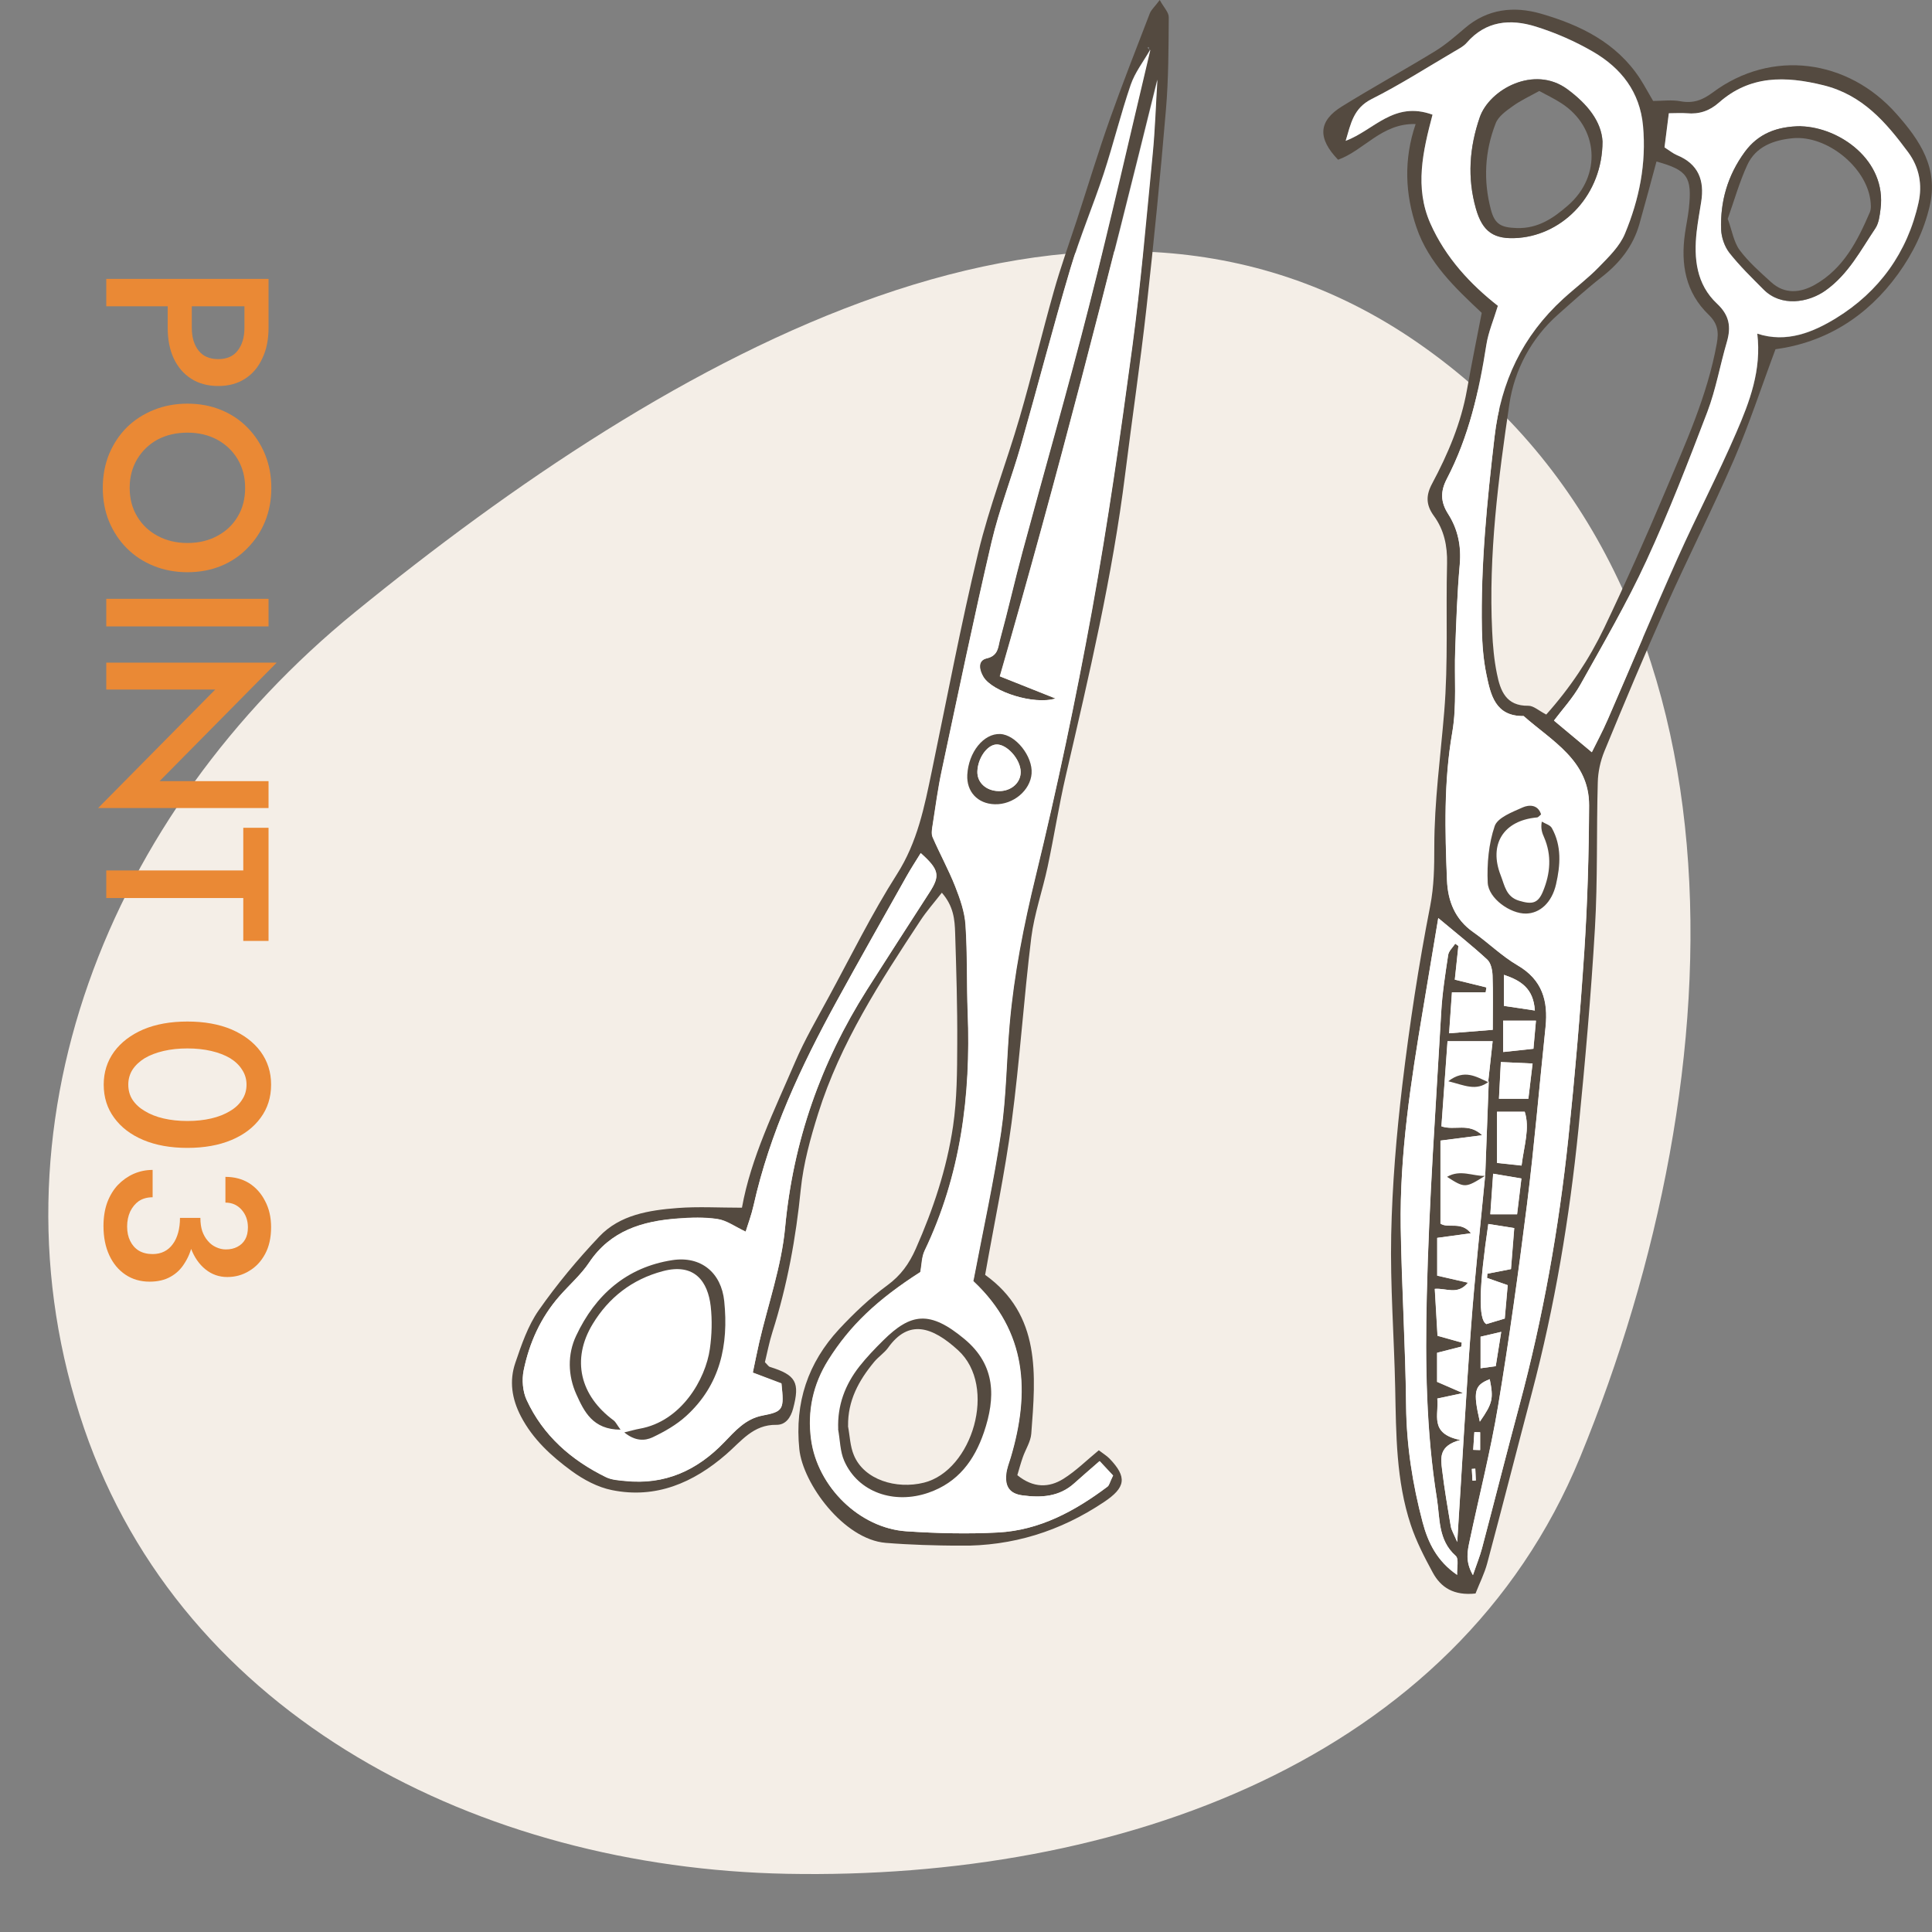 <?xml version="1.0" encoding="UTF-8"?> <svg xmlns="http://www.w3.org/2000/svg" width="200" height="200" viewBox="0 0 200 200" fill="none"><rect x="0" y="0" width="200" height="200" fill="#808080" stroke="none"/><path fill-rule="evenodd" clip-rule="evenodd" d="M81.467 193.975C49.65 193.357 18.94 177.742 8.707 147.865C-1.923 116.831 11.197 84.192 36.735 63.381C69.05 37.047 112.347 11.74 146.684 35.426C182.275 59.979 179.936 111.066 163.563 150.873C150.635 182.302 115.695 194.639 81.467 193.975Z" fill="#F4EEE7"></path><g clip-path="url(#clip0_53_213)"><path fill-rule="evenodd" clip-rule="evenodd" d="M76.807 125.021C77.729 119.864 80.161 114.946 82.31 109.942C83.298 107.635 84.579 105.448 85.773 103.24C88.097 98.964 90.246 94.59 92.851 90.499C94.979 87.17 95.695 83.514 96.466 79.804C98.04 72.243 99.473 64.659 101.275 57.163C102.415 52.441 104.195 47.883 105.552 43.226C106.812 38.896 107.865 34.5 109.091 30.159C109.797 27.657 110.676 25.209 111.491 22.728C112.619 19.268 113.672 15.787 114.888 12.349C116.191 8.671 117.624 5.037 119.024 1.393C119.165 1.012 119.524 0.718 120.056 0C120.468 0.762 121 1.273 120.989 1.795C120.968 4.983 120.968 8.193 120.696 11.37C120.121 18.202 119.448 25.024 118.688 31.824C118.047 37.601 117.19 43.346 116.473 49.112C115.16 59.644 112.728 69.947 110.34 80.261C109.612 83.394 109.124 86.572 108.451 89.716C107.93 92.175 107.072 94.579 106.757 97.06C105.976 103.435 105.563 109.854 104.717 116.219C104.022 121.442 102.925 126.62 101.981 131.973C107.778 136.129 107.224 142.309 106.757 148.424C106.692 149.251 106.16 150.045 105.878 150.861C105.661 151.481 105.487 152.123 105.314 152.71C106.975 154.06 108.592 154.016 110.079 153.091C111.382 152.275 112.5 151.155 113.748 150.132C114.183 150.469 114.552 150.687 114.845 150.981C116.712 152.917 116.538 153.994 114.259 155.507C109.732 158.531 104.814 160.065 99.343 160.011C96.781 159.989 94.252 159.924 91.69 159.717C87.347 159.358 83.114 153.592 82.745 150.012C82.256 145.192 83.635 141.08 86.87 137.587C88.4 135.945 90.05 134.378 91.863 133.05C93.253 132.028 94.111 130.831 94.805 129.264C96.607 125.184 98.008 120.985 98.659 116.589C99.072 113.782 99.082 110.899 99.093 108.048C99.115 104.219 98.996 100.4 98.876 96.57C98.833 95.21 98.724 93.817 97.498 92.414C96.694 93.448 95.913 94.329 95.272 95.308C91.114 101.618 86.989 107.972 84.699 115.262C83.895 117.819 83.168 120.452 82.897 123.106C82.397 128.144 81.496 133.061 79.966 137.881C79.629 138.936 79.423 140.035 79.184 141.015C79.455 141.276 79.553 141.461 79.705 141.504C82.408 142.342 82.821 143.114 82.104 145.813C81.855 146.748 81.333 147.51 80.378 147.499C77.968 147.455 76.731 149.207 75.167 150.556C71.78 153.494 67.894 155.18 63.346 154.255C61.88 153.962 60.414 153.178 59.188 152.286C57.093 150.752 55.171 149.011 53.923 146.618C52.978 144.801 52.707 142.951 53.347 141.08C53.988 139.198 54.65 137.239 55.768 135.64C57.646 132.953 59.774 130.396 62.032 128.013C64.171 125.75 67.189 125.282 70.141 125.054C72.28 124.891 74.44 125.021 76.807 125.021ZM119.013 5.211C118.34 6.397 117.472 7.507 117.038 8.769C116.006 11.805 115.236 14.938 114.237 17.985C113.151 21.281 111.784 24.48 110.796 27.809C108.994 33.88 107.409 40.027 105.672 46.12C104.717 49.46 103.436 52.713 102.643 56.086C100.809 63.941 99.169 71.84 97.487 79.728C97.085 81.588 96.835 83.493 96.542 85.375C96.477 85.799 96.379 86.299 96.531 86.659C97.28 88.377 98.192 90.031 98.876 91.772C99.376 93.045 99.853 94.394 99.94 95.743C100.146 98.768 100.049 101.814 100.168 104.85C100.505 113.39 99.441 121.67 95.706 129.471C95.391 130.124 95.402 130.94 95.261 131.68C90.789 134.541 87.977 137.217 85.741 140.775C84.156 143.299 83.559 146.052 83.95 149C84.612 153.907 88.965 158.194 93.828 158.52C96.987 158.727 100.168 158.814 103.316 158.64C107.593 158.412 111.263 156.431 114.628 153.896C114.801 153.766 114.856 153.461 115.203 152.743C114.791 152.308 114.302 151.775 113.814 151.253C112.63 152.286 111.914 152.906 111.208 153.537C109.645 154.963 107.745 155.061 105.813 154.799C104.51 154.625 104.011 153.918 104.141 152.623C104.195 152.036 104.434 151.448 104.608 150.872C106.616 144.115 106.28 137.849 100.787 132.67C100.678 132.561 100.646 132.354 100.743 132.583C101.753 127.23 102.86 122.236 103.609 117.188C104.152 113.51 104.163 109.746 104.489 106.036C104.934 100.846 105.943 95.765 107.192 90.684C109.417 81.588 111.349 72.395 113.021 63.18C114.671 54.139 115.963 45.021 117.19 35.904C118.08 29.289 118.644 22.619 119.296 15.972C119.545 13.404 119.632 10.815 119.784 8.247C114.693 28.875 109.45 49.417 103.49 70.012C105.346 70.752 107.181 71.481 109.254 72.308C107.007 72.993 102.73 71.623 101.786 70.078C101.362 69.381 101.134 68.369 102.133 68.152C103.349 67.88 103.294 66.944 103.501 66.204C104.326 63.191 105.01 60.144 105.824 57.12C108.104 48.655 110.524 40.223 112.695 31.726C114.943 22.902 116.951 14.013 119.046 5.168C118.948 5.092 118.862 5.016 118.764 4.939C118.818 4.918 118.883 4.885 118.938 4.863C118.948 4.983 118.959 5.103 118.981 5.222L119.013 5.211ZM95.305 88.323C94.794 89.15 94.295 89.912 93.85 90.706C91.429 95.014 88.987 99.323 86.609 103.653C82.929 110.366 79.694 117.264 78.012 124.793C77.794 125.761 77.436 126.697 77.197 127.491C76.09 126.969 75.233 126.327 74.288 126.185C72.931 125.979 71.52 126.022 70.141 126.131C66.494 126.403 63.204 127.382 60.99 130.69C60.132 131.973 58.916 133.018 57.896 134.193C55.964 136.401 54.791 139.013 54.216 141.852C54.02 142.821 54.107 144.017 54.52 144.899C56.213 148.587 59.133 151.133 62.727 152.895C63.324 153.189 64.062 153.233 64.746 153.298C68.838 153.722 72.171 152.221 74.972 149.294C76.101 148.119 77.176 146.857 78.956 146.52C81.116 146.106 81.181 145.889 80.899 143.201C79.998 142.864 79.065 142.505 77.936 142.081C78.174 140.96 78.37 139.948 78.598 138.958C79.52 134.998 80.91 131.081 81.279 127.067C82.115 118.112 84.992 109.974 89.757 102.445C91.896 99.073 94.067 95.722 96.227 92.371C97.346 90.641 97.237 90.02 95.316 88.301L95.305 88.323Z" fill="#544A40"></path><path fill-rule="evenodd" clip-rule="evenodd" d="M119.089 5.157C116.983 14.013 114.975 22.902 112.728 31.726C110.568 40.223 108.136 48.655 105.856 57.12C105.042 60.133 104.358 63.191 103.533 66.204C103.327 66.944 103.381 67.869 102.165 68.152C101.167 68.38 101.395 69.381 101.818 70.078C102.762 71.623 107.04 72.993 109.287 72.308C107.213 71.481 105.39 70.752 103.522 70.012C109.471 49.406 114.725 28.864 119.817 8.247C119.654 10.825 119.578 13.404 119.328 15.972C118.677 22.619 118.112 29.278 117.222 35.904C115.996 45.021 114.693 54.138 113.054 63.18C111.371 72.395 109.439 81.578 107.224 90.684C105.987 95.765 104.977 100.846 104.521 106.036C104.195 109.757 104.185 113.51 103.642 117.188C102.904 122.236 101.796 127.23 100.776 132.583C100.689 132.365 100.711 132.561 100.819 132.67C106.312 137.849 106.649 144.115 104.64 150.872C104.467 151.448 104.228 152.025 104.174 152.623C104.043 153.907 104.554 154.625 105.845 154.799C107.778 155.061 109.667 154.963 111.241 153.537C111.946 152.895 112.663 152.286 113.846 151.253C114.335 151.775 114.823 152.308 115.236 152.743C114.888 153.45 114.845 153.755 114.66 153.896C111.284 156.431 107.626 158.412 103.349 158.64C100.19 158.814 97.009 158.727 93.861 158.52C88.997 158.205 84.633 153.918 83.982 149C83.591 146.052 84.188 143.299 85.773 140.775C88.01 137.217 90.821 134.552 95.294 131.68C95.435 130.94 95.424 130.124 95.728 129.471C99.462 121.67 100.526 113.39 100.19 104.85C100.07 101.814 100.168 98.768 99.962 95.743C99.875 94.405 99.397 93.045 98.898 91.772C98.203 90.031 97.291 88.377 96.553 86.659C96.401 86.299 96.499 85.799 96.564 85.375C96.857 83.493 97.107 81.588 97.508 79.728C99.191 71.84 100.83 63.941 102.665 56.086C103.457 52.713 104.738 49.46 105.693 46.12C107.43 40.027 109.015 33.891 110.817 27.809C111.805 24.491 113.173 21.281 114.259 17.985C115.257 14.938 116.017 11.805 117.059 8.769C117.494 7.507 118.362 6.386 119.035 5.211L119.111 5.157H119.089ZM86.772 147.945C86.967 149.044 86.967 150.219 87.402 151.209C88.824 154.473 92.558 155.746 96.119 154.517C99.202 153.45 100.874 151.155 101.861 148.271C103.077 144.703 103.11 141.319 99.853 138.61C96.26 135.618 94.306 135.912 91.44 138.752C90.582 139.6 89.736 140.481 88.987 141.428C87.499 143.321 86.674 145.464 86.783 147.934L86.772 147.945ZM102.958 83.253C104.868 83.308 106.649 81.828 106.779 80.076C106.909 78.292 105.129 76.051 103.522 75.985C101.818 75.92 100.244 77.878 100.125 80.218C100.038 81.958 101.199 83.199 102.947 83.253H102.958Z" fill="white"></path><path fill-rule="evenodd" clip-rule="evenodd" d="M95.305 88.323C97.226 90.042 97.335 90.651 96.216 92.392C94.056 95.754 91.885 99.094 89.746 102.467C84.97 109.996 82.104 118.134 81.268 127.088C80.888 131.103 79.499 135.02 78.587 138.98C78.359 139.97 78.163 140.971 77.925 142.103C79.054 142.527 79.987 142.886 80.888 143.223C81.181 145.91 81.105 146.128 78.945 146.542C77.165 146.879 76.101 148.141 74.961 149.316C72.149 152.232 68.817 153.744 64.735 153.32C64.051 153.254 63.313 153.211 62.716 152.917C59.123 151.155 56.213 148.609 54.509 144.92C54.107 144.039 54.01 142.842 54.205 141.874C54.791 139.034 55.964 136.423 57.885 134.215C58.906 133.04 60.121 131.995 60.979 130.711C63.183 127.404 66.483 126.425 70.13 126.153C71.509 126.055 72.931 126 74.277 126.207C75.211 126.348 76.068 126.99 77.186 127.513C77.436 126.718 77.784 125.783 78.001 124.814C79.683 117.275 82.918 110.388 86.598 103.675C88.976 99.334 91.418 95.036 93.839 90.728C94.284 89.933 94.794 89.161 95.294 88.345L95.305 88.323Z" fill="white"></path><path fill-rule="evenodd" clip-rule="evenodd" d="M86.772 147.945C86.674 145.475 87.489 143.332 88.976 141.439C89.725 140.492 90.572 139.611 91.429 138.762C94.295 135.923 96.249 135.629 99.842 138.621C103.099 141.33 103.066 144.714 101.851 148.282C100.863 151.166 99.191 153.461 96.108 154.527C92.547 155.757 88.824 154.484 87.391 151.22C86.957 150.23 86.967 149.044 86.761 147.956L86.772 147.945ZM87.782 147.619C87.977 148.63 87.999 149.708 88.389 150.632C89.442 153.189 92.775 154.201 95.652 153.483C100.646 152.232 103.294 143.528 99.18 139.774C96.499 137.326 94.067 136.532 91.939 139.513C91.538 140.068 90.919 140.46 90.485 140.993C88.9 142.908 87.749 144.997 87.793 147.63L87.782 147.619Z" fill="#544A40"></path><path fill-rule="evenodd" clip-rule="evenodd" d="M102.958 83.253C101.21 83.199 100.049 81.958 100.135 80.218C100.255 77.878 101.818 75.92 103.533 75.985C105.14 76.051 106.92 78.292 106.79 80.076C106.66 81.828 104.879 83.318 102.969 83.253H102.958ZM105.661 79.913C105.661 78.586 104.195 76.975 103.099 77.073C102.165 77.15 101.221 78.51 101.178 79.859C101.134 81.001 102.079 81.871 103.381 81.893C104.662 81.915 105.672 81.044 105.661 79.913Z" fill="#544A40"></path><path fill-rule="evenodd" clip-rule="evenodd" d="M64.246 147.999C61.348 147.999 60.458 146.095 59.665 144.344C58.786 142.396 58.732 140.199 59.644 138.273C61.63 134.041 64.876 131.179 69.598 130.45C72.562 129.993 74.668 131.745 74.972 134.693C75.439 139.23 74.549 143.376 71.042 146.574C70.043 147.488 68.806 148.195 67.568 148.783C66.743 149.175 65.745 149.196 64.626 148.282C65.343 148.108 65.777 147.978 66.211 147.902C70.554 147.14 73.05 142.744 73.485 139.633C73.691 138.186 73.734 136.663 73.572 135.216C73.278 132.702 71.932 130.7 68.6 131.593C65.419 132.441 63.009 134.334 61.359 137.054C59.123 140.732 60.045 144.485 63.541 147.053C63.725 147.194 63.834 147.445 64.246 148.01V147.999Z" fill="#544A40"></path><path fill-rule="evenodd" clip-rule="evenodd" d="M105.661 79.913C105.661 81.044 104.662 81.926 103.381 81.893C102.079 81.871 101.145 81.001 101.178 79.859C101.221 78.509 102.155 77.15 103.099 77.073C104.195 76.975 105.65 78.597 105.661 79.913Z" fill="white"></path></g><g clip-path="url(#clip1_53_213)"><path fill-rule="evenodd" clip-rule="evenodd" d="M152.766 164.957C150.497 165.206 149.155 164.337 148.315 162.784C147.453 161.198 146.613 159.568 146.045 157.862C144.518 153.267 144.529 148.476 144.43 143.696C144.321 138.405 143.907 133.115 144.016 127.835C144.125 122.642 144.561 117.449 145.172 112.289C145.914 106.096 146.853 99.904 148.053 93.788C148.457 91.713 148.478 89.703 148.478 87.671C148.478 82.978 149.122 78.35 149.504 73.69C149.93 68.595 149.668 63.456 149.799 58.328C149.842 56.514 149.493 54.852 148.435 53.407C147.605 52.266 147.595 51.278 148.26 50.05C149.897 46.986 151.25 43.803 151.861 40.349C152.33 37.709 152.865 35.08 153.388 32.386C150.628 29.8 147.889 27.193 146.645 23.575C145.456 20.109 145.292 16.524 146.547 12.841C143.045 12.733 141.201 15.579 138.517 16.535C136.378 14.319 136.465 12.527 138.92 11.016C142.095 9.05 145.369 7.247 148.555 5.302C149.657 4.628 150.65 3.759 151.632 2.923C153.988 0.891 156.749 0.62 159.509 1.413C163.579 2.586 167.333 4.411 169.766 8.127C170.278 8.92 170.715 9.756 171.13 10.451C172.09 10.451 173.061 10.31 173.966 10.484C175.276 10.723 176.225 10.375 177.305 9.572C183.383 5.052 191.282 6.106 196.301 11.766C198.789 14.569 200.676 17.415 199.76 21.337C199.16 23.901 198.025 26.237 196.476 28.377C193.268 32.809 188.958 35.449 183.797 36.155C182.324 40.099 181.091 43.89 179.52 47.53C177.283 52.701 174.719 57.742 172.417 62.902C170.224 67.812 168.14 72.788 166.089 77.764C165.674 78.774 165.423 79.915 165.401 81.012C165.259 86.042 165.401 91.072 165.107 96.091C164.703 103.022 164.092 109.931 163.405 116.841C162.477 126.075 160.95 135.222 158.571 144.218C157.022 150.084 155.527 155.972 153.956 161.828C153.672 162.892 153.159 163.903 152.745 164.957H152.766ZM153.748 121.719C153.868 118.47 153.988 115.211 154.108 111.963L154.054 112.017C154.207 110.583 154.37 109.16 154.512 107.791H149.842C149.624 110.844 149.417 113.755 149.209 116.602C150.606 117.08 152.003 116.178 153.432 117.525C151.839 117.732 150.606 117.884 149.111 118.079V126.672C149.919 127.216 151.239 126.379 152.264 127.672C150.89 127.857 149.831 128.009 148.773 128.15V132.061C149.875 132.311 150.813 132.528 151.959 132.789C150.879 134.114 149.7 133.321 148.522 133.43C148.62 135.157 148.718 136.754 148.806 138.286C149.831 138.579 150.573 138.786 151.315 138.992C151.304 139.133 151.282 139.264 151.272 139.405C150.464 139.611 149.657 139.818 148.762 140.046V143.055C149.526 143.381 150.191 143.674 151.435 144.218C150.159 144.489 149.493 144.63 148.784 144.782C148.98 146.401 147.878 148.411 151.173 149.074C148.926 149.66 149.144 150.942 149.275 152.105C149.515 154.082 149.853 156.048 150.18 158.015C150.246 158.406 150.486 158.775 150.846 159.633C151.348 151.768 151.741 144.5 152.286 137.232C152.668 132.05 153.246 126.89 153.737 121.708L153.748 121.719ZM148.304 11.875C147.3 15.666 146.438 19.403 148.075 23.119C149.657 26.693 152.264 29.452 155.069 31.658C154.621 33.135 154.076 34.385 153.879 35.677C153.126 40.501 152.057 45.216 149.777 49.583C149.111 50.854 149.111 51.951 149.93 53.222C150.922 54.776 151.293 56.536 151.119 58.448C150.857 61.381 150.759 64.325 150.65 67.258C150.541 70.115 150.835 73.027 150.344 75.819C149.46 80.925 149.591 86.02 149.799 91.126C149.886 93.266 150.628 95.167 152.515 96.493C154.087 97.59 155.461 98.97 157.098 99.926C159.673 101.425 160.284 103.619 160 106.325C159.357 112.441 158.844 118.579 158.08 124.684C157.207 131.648 156.247 138.601 155.09 145.532C154.316 150.225 153.137 154.842 152.144 159.503C151.915 160.557 151.664 161.632 152.483 163.055C152.886 161.871 153.203 161.089 153.421 160.285C154.73 155.342 155.974 150.377 157.305 145.445C159.738 136.385 161.375 127.172 162.357 117.851C163.034 111.387 163.59 104.901 164.016 98.416C164.343 93.407 164.485 88.388 164.507 83.369C164.528 78.731 160.666 76.721 157.731 74.124C154.796 74.168 154.316 71.941 153.879 69.822C153.563 68.301 153.443 66.726 153.41 65.172C153.279 58.491 153.945 51.864 154.719 45.216C155.385 39.49 157.622 34.776 161.833 30.93C163.055 29.822 164.387 28.822 165.532 27.638C166.547 26.595 167.671 25.498 168.216 24.205C169.689 20.653 170.453 16.937 170.093 13.026C169.766 9.506 167.845 7.062 164.943 5.367C163.077 4.281 161.048 3.401 158.986 2.749C156.367 1.934 153.825 2.141 151.839 4.433C151.512 4.802 151.021 5.052 150.584 5.313C147.736 6.986 144.943 8.768 141.997 10.256C140.11 11.212 139.848 12.798 139.313 14.58C142.259 13.482 144.299 10.408 148.315 11.875H148.304ZM160.044 73.994C162.554 71.191 164.518 68.225 166.056 65.02C168.26 60.403 170.344 55.721 172.33 51.006C174.446 45.976 176.738 41.011 177.72 35.569C177.949 34.33 177.807 33.483 176.88 32.581C174.479 30.267 173.977 27.345 174.425 24.183C174.545 23.325 174.73 22.478 174.828 21.609C175.188 18.306 174.697 17.611 171.479 16.72C170.89 18.893 170.311 21.065 169.7 23.227C169.056 25.476 167.682 27.214 165.849 28.648C164.277 29.876 162.794 31.223 161.299 32.548C158.506 35.015 156.782 38.306 156.258 41.772C155.101 49.572 154.087 57.427 154.468 65.346C154.534 66.813 154.665 68.301 154.959 69.735C155.309 71.484 155.887 73.103 158.222 73.06C158.757 73.06 159.291 73.57 160.055 73.961L160.044 73.994ZM164.79 77.872C165.194 77.047 165.892 75.765 166.46 74.439C168.882 68.877 171.217 63.271 173.694 57.742C175.636 53.385 177.862 49.159 179.749 44.781C181.124 41.598 182.379 38.317 181.921 34.547C184.965 35.558 187.725 34.395 190.082 32.94C194.523 30.213 197.48 26.15 198.614 20.979C199.018 19.132 198.691 17.328 197.545 15.775C195.254 12.668 192.821 9.832 188.762 8.833C184.845 7.866 181.179 7.79 177.96 10.625C176.978 11.494 175.909 11.853 174.621 11.733C174.032 11.679 173.432 11.733 172.766 11.733C172.613 12.972 172.461 14.145 172.319 15.264C172.875 15.612 173.214 15.905 173.606 16.068C175.832 16.981 176.476 18.686 176.116 20.913C175.952 21.945 175.756 22.967 175.647 23.999C175.33 26.769 175.614 29.452 177.763 31.451C179.04 32.646 179.226 33.841 178.778 35.395C178.08 37.796 177.643 40.305 176.76 42.63C174.785 47.812 172.777 53.005 170.453 58.035C168.424 62.435 165.98 66.639 163.612 70.876C162.826 72.277 161.702 73.483 160.873 74.602C162.226 75.732 163.426 76.732 164.801 77.883L164.79 77.872ZM150.835 163.023C150.802 162.349 151.042 161.371 150.682 161.056C148.838 159.416 149.068 157.145 148.74 155.125C147.627 148.183 147.518 141.143 147.693 134.136C147.922 124.348 148.631 114.559 149.188 104.782C149.297 102.794 149.613 100.817 149.908 98.85C149.973 98.437 150.388 98.079 150.639 97.688C150.748 97.764 150.857 97.851 150.966 97.927C150.846 99.089 150.715 100.252 150.595 101.414C151.817 101.718 152.843 101.968 153.868 102.218C153.847 102.381 153.814 102.555 153.792 102.718H150.3C150.191 104.206 150.104 105.532 150.006 106.966C151.708 106.835 153.061 106.727 154.523 106.607C154.523 104.608 154.567 102.783 154.501 100.969C154.479 100.404 154.327 99.676 153.945 99.328C152.395 97.905 150.737 96.591 148.882 95.037C148.315 98.448 147.802 101.512 147.289 104.575C146.045 112.017 144.889 119.492 144.998 127.064C145.096 133.223 145.489 139.372 145.554 145.532C145.598 149.649 146.22 153.647 147.267 157.591C147.824 159.688 148.751 161.6 150.824 163.023H150.835ZM155.778 136.493C155.887 135.309 155.985 134.201 156.083 133.039C155.265 132.756 154.599 132.528 153.945 132.289C153.945 132.148 153.967 131.996 153.977 131.855C154.752 131.702 155.538 131.55 156.422 131.377C156.542 129.899 156.651 128.552 156.76 127.129C155.701 126.966 154.883 126.835 154.076 126.705C153.116 133.191 153.006 136.613 153.879 137.069C154.403 136.906 155.047 136.711 155.789 136.493H155.778ZM157.513 120.654C157.775 118.546 158.386 116.808 157.84 115.092H154.97V120.393C155.832 120.48 156.574 120.567 157.513 120.665V120.654ZM155.167 113.745H158.222C158.375 112.473 158.506 111.322 158.658 110.094C157.458 110.04 156.498 109.997 155.374 109.942C155.309 111.192 155.243 112.354 155.178 113.745H155.167ZM154.578 121.501C154.468 123.022 154.381 124.261 154.283 125.706H157.054C157.207 124.435 157.349 123.283 157.502 122.001C156.498 121.827 155.756 121.708 154.589 121.512L154.578 121.501ZM155.614 105.651V108.91C156.716 108.791 157.633 108.693 158.746 108.573C158.833 107.53 158.92 106.596 159.007 105.662H155.625L155.614 105.651ZM158.887 104.608C158.746 102.316 157.436 101.501 155.691 100.914V104.13C156.76 104.293 157.742 104.434 158.887 104.608ZM154.839 141.426C155.036 140.209 155.2 139.155 155.407 137.873C154.479 138.09 153.923 138.221 153.268 138.373V141.643C153.781 141.567 154.185 141.512 154.839 141.426ZM153.192 147.172C154.523 145.25 154.621 144.793 154.218 142.773C152.625 143.403 152.472 144 153.192 147.172ZM152.505 150.095C152.745 150.095 152.985 150.106 153.225 150.117V148.27C153.028 148.27 152.832 148.27 152.625 148.259C152.581 148.878 152.548 149.486 152.505 150.106V150.095ZM152.723 152.039C152.603 152.039 152.483 152.05 152.363 152.061C152.384 152.463 152.406 152.865 152.428 153.278C152.548 153.278 152.657 153.267 152.777 153.256C152.755 152.854 152.734 152.452 152.723 152.039Z" fill="#544A40"></path><path fill-rule="evenodd" clip-rule="evenodd" d="M148.304 11.875C144.289 10.408 142.248 13.472 139.302 14.58C139.837 12.798 140.099 11.212 141.986 10.256C144.932 8.778 147.715 6.986 150.573 5.313C151.01 5.052 151.501 4.813 151.828 4.433C153.814 2.141 156.356 1.934 158.975 2.749C161.037 3.39 163.066 4.281 164.932 5.367C167.824 7.062 169.755 9.506 170.082 13.026C170.442 16.937 169.689 20.653 168.205 24.205C167.671 25.498 166.536 26.595 165.521 27.638C164.376 28.822 163.045 29.811 161.822 30.93C157.611 34.786 155.374 39.49 154.709 45.216C153.934 51.853 153.268 58.48 153.399 65.172C153.432 66.726 153.552 68.301 153.868 69.822C154.305 71.93 154.785 74.168 157.72 74.124C160.655 76.721 164.507 78.731 164.496 83.369C164.474 88.388 164.332 93.407 164.005 98.416C163.579 104.901 163.034 111.387 162.346 117.851C161.364 127.172 159.728 136.385 157.294 145.445C155.974 150.388 154.719 155.342 153.41 160.285C153.203 161.089 152.875 161.871 152.472 163.055C151.653 161.632 151.915 160.557 152.134 159.503C153.116 154.842 154.294 150.225 155.079 145.532C156.225 138.612 157.196 131.648 158.069 124.684C158.833 118.579 159.346 112.441 159.989 106.325C160.273 103.619 159.662 101.425 157.087 99.926C155.45 98.97 154.065 97.59 152.505 96.493C150.606 95.167 149.875 93.266 149.788 91.126C149.58 86.02 149.449 80.925 150.333 75.819C150.813 73.038 150.53 70.115 150.639 67.258C150.748 64.314 150.846 61.37 151.108 58.448C151.282 56.536 150.911 54.776 149.919 53.222C149.1 51.951 149.111 50.854 149.766 49.583C152.046 45.216 153.116 40.501 153.868 35.677C154.076 34.374 154.61 33.135 155.058 31.658C152.243 29.452 149.646 26.693 148.064 23.119C146.427 19.414 147.289 15.666 148.293 11.875H148.304ZM165.892 14.634C165.772 12.559 164.332 10.767 162.259 9.235C158.822 6.693 154.185 9.256 153.181 12.146C152.112 15.253 151.872 18.404 152.788 21.598C153.476 23.999 154.654 24.824 157.207 24.618C161.877 24.238 165.892 20.131 165.892 14.623V14.634ZM159.509 84.325C159.193 83.261 158.244 83.326 157.6 83.608C156.531 84.086 155.003 84.662 154.709 85.542C154.087 87.367 153.912 89.431 153.988 91.387C154.054 93.038 156.345 94.613 157.949 94.592C159.378 94.57 160.622 93.462 161.059 91.561C161.506 89.605 161.67 87.595 160.622 85.738C160.448 85.423 159.946 85.292 159.586 85.075C159.466 85.814 159.64 86.259 159.826 86.704C160.633 88.573 160.47 90.442 159.728 92.256C159.204 93.56 158.582 93.668 157.24 93.266C155.887 92.853 155.745 91.658 155.341 90.67C154.054 87.422 155.625 84.945 159.095 84.64C159.226 84.63 159.346 84.456 159.488 84.347L159.509 84.325Z" fill="white"></path><path fill-rule="evenodd" clip-rule="evenodd" d="M164.79 77.872C163.416 76.721 162.215 75.721 160.862 74.591C161.692 73.483 162.815 72.266 163.601 70.865C165.969 66.628 168.413 62.424 170.442 58.024C172.766 52.994 174.774 47.801 176.749 42.619C177.633 40.283 178.058 37.785 178.767 35.384C179.215 33.841 179.029 32.635 177.753 31.44C175.603 29.431 175.33 26.747 175.636 23.988C175.756 22.956 175.941 21.934 176.105 20.902C176.465 18.675 175.821 16.97 173.595 16.057C173.203 15.894 172.864 15.612 172.308 15.253C172.45 14.134 172.592 12.961 172.755 11.723C173.421 11.723 174.021 11.679 174.61 11.723C175.898 11.842 176.967 11.484 177.949 10.614C181.157 7.779 184.823 7.855 188.751 8.822C192.81 9.821 195.243 12.668 197.534 15.764C198.68 17.317 199.018 19.121 198.603 20.968C197.458 26.139 194.512 30.202 190.071 32.929C187.714 34.374 184.954 35.536 181.91 34.536C182.368 38.317 181.113 41.598 179.738 44.77C177.851 49.148 175.636 53.374 173.683 57.731C171.206 63.271 168.871 68.866 166.449 74.428C165.87 75.754 165.183 77.025 164.779 77.861L164.79 77.872ZM186.438 13.07C183.928 13.081 181.997 13.841 180.6 15.753C178.855 18.154 178.058 20.848 178.167 23.781C178.2 24.596 178.527 25.541 179.029 26.182C180.098 27.529 181.342 28.746 182.564 29.974C184.386 31.81 187.201 31.332 188.98 30.072C191.337 28.398 192.602 25.922 194.13 23.64C194.49 23.097 194.577 22.326 194.665 21.652C195.319 16.6 190.409 13.189 186.427 13.081L186.438 13.07Z" fill="white"></path><path fill-rule="evenodd" clip-rule="evenodd" d="M150.835 163.023C148.762 161.6 147.835 159.688 147.278 157.591C146.231 153.636 145.609 149.649 145.565 145.532C145.5 139.372 145.107 133.223 145.009 127.064C144.889 119.492 146.045 112.028 147.3 104.575C147.813 101.512 148.326 98.448 148.893 95.037C150.748 96.591 152.406 97.894 153.956 99.328C154.338 99.676 154.49 100.404 154.512 100.969C154.578 102.783 154.534 104.597 154.534 106.607C153.061 106.727 151.719 106.824 150.017 106.966C150.115 105.532 150.213 104.206 150.311 102.718H153.803C153.825 102.555 153.857 102.381 153.879 102.218C152.854 101.968 151.828 101.718 150.606 101.414C150.726 100.252 150.857 99.089 150.977 97.927C150.868 97.851 150.759 97.764 150.65 97.688C150.399 98.068 149.984 98.438 149.919 98.85C149.624 100.817 149.308 102.805 149.198 104.782C148.642 114.57 147.933 124.348 147.704 134.136C147.54 141.132 147.638 148.172 148.751 155.125C149.078 157.156 148.849 159.427 150.693 161.056C151.053 161.371 150.802 162.349 150.846 163.023H150.835Z" fill="white"></path><path fill-rule="evenodd" clip-rule="evenodd" d="M154.119 111.963C153.999 115.211 153.879 118.47 153.748 121.719C152.483 121.773 151.184 121.012 149.799 121.816C151.632 122.99 151.708 122.99 153.748 121.697C153.257 126.868 152.679 132.039 152.297 137.221C151.752 144.478 151.359 151.757 150.857 159.622C150.497 158.764 150.257 158.395 150.191 158.004C149.853 156.037 149.515 154.071 149.286 152.094C149.144 150.931 148.937 149.649 151.184 149.063C147.889 148.4 149.002 146.39 148.795 144.772C149.515 144.619 150.17 144.478 151.446 144.207C150.191 143.663 149.526 143.37 148.773 143.044V140.035C149.668 139.807 150.475 139.6 151.282 139.394C151.293 139.253 151.315 139.122 151.326 138.981C150.584 138.775 149.842 138.568 148.817 138.275C148.729 136.754 148.631 135.146 148.533 133.419C149.722 133.321 150.89 134.103 151.97 132.778C150.813 132.517 149.875 132.3 148.784 132.05V128.139C149.842 127.998 150.912 127.846 152.275 127.661C151.25 126.368 149.93 127.205 149.122 126.662V118.068C150.617 117.873 151.85 117.721 153.443 117.514C152.014 116.167 150.617 117.069 149.22 116.591C149.428 113.745 149.635 110.833 149.853 107.78H154.523C154.37 109.149 154.218 110.583 154.054 112.017C152.81 111.463 151.588 110.638 149.919 111.919C151.555 112.321 152.821 112.995 154.108 111.952L154.119 111.963Z" fill="white"></path><path fill-rule="evenodd" clip-rule="evenodd" d="M155.778 136.493C155.036 136.722 154.392 136.917 153.868 137.069C152.995 136.613 153.116 133.18 154.065 126.705C154.872 126.835 155.691 126.955 156.749 127.129C156.64 128.563 156.531 129.91 156.411 131.377C155.527 131.55 154.752 131.702 153.967 131.855C153.967 131.996 153.945 132.148 153.934 132.289C154.599 132.517 155.254 132.745 156.072 133.039C155.963 134.201 155.865 135.309 155.767 136.493H155.778Z" fill="white"></path><path fill-rule="evenodd" clip-rule="evenodd" d="M157.513 120.654C156.574 120.556 155.832 120.48 154.97 120.382V115.081H157.84C158.386 116.797 157.775 118.546 157.513 120.643V120.654Z" fill="white"></path><path fill-rule="evenodd" clip-rule="evenodd" d="M155.167 113.745C155.243 112.354 155.298 111.192 155.363 109.942C156.487 109.997 157.458 110.04 158.647 110.094C158.506 111.322 158.364 112.473 158.211 113.745H155.156H155.167Z" fill="white"></path><path fill-rule="evenodd" clip-rule="evenodd" d="M154.578 121.501C155.745 121.697 156.487 121.827 157.491 121.99C157.338 123.272 157.196 124.424 157.043 125.695H154.272C154.37 124.261 154.468 123.011 154.567 121.49L154.578 121.501Z" fill="white"></path><path fill-rule="evenodd" clip-rule="evenodd" d="M155.614 105.651H158.997C158.909 106.585 158.833 107.52 158.735 108.563C157.633 108.682 156.716 108.78 155.603 108.899V105.64L155.614 105.651Z" fill="white"></path><path fill-rule="evenodd" clip-rule="evenodd" d="M158.887 104.608C157.731 104.434 156.76 104.282 155.691 104.13V100.914C157.436 101.512 158.746 102.316 158.887 104.608Z" fill="white"></path><path fill-rule="evenodd" clip-rule="evenodd" d="M154.839 141.426C154.185 141.512 153.781 141.567 153.268 141.643V138.373C153.923 138.221 154.479 138.09 155.407 137.873C155.2 139.155 155.036 140.209 154.839 141.426Z" fill="white"></path><path fill-rule="evenodd" clip-rule="evenodd" d="M153.192 147.172C152.461 144 152.625 143.403 154.218 142.773C154.621 144.793 154.523 145.25 153.192 147.172Z" fill="white"></path><path fill-rule="evenodd" clip-rule="evenodd" d="M152.505 150.095C152.548 149.476 152.581 148.867 152.625 148.248C152.821 148.248 153.017 148.248 153.225 148.259V150.106C152.985 150.106 152.745 150.095 152.505 150.084V150.095Z" fill="white"></path><path fill-rule="evenodd" clip-rule="evenodd" d="M152.723 152.039C152.745 152.441 152.766 152.843 152.777 153.256C152.657 153.256 152.548 153.267 152.428 153.278C152.406 152.876 152.384 152.474 152.363 152.061C152.483 152.061 152.603 152.05 152.723 152.039Z" fill="white"></path><path fill-rule="evenodd" clip-rule="evenodd" d="M165.892 14.634C165.892 20.131 161.877 24.248 157.207 24.629C154.654 24.835 153.476 24.009 152.788 21.609C151.883 18.415 152.112 15.264 153.181 12.157C154.174 9.256 158.822 6.703 162.259 9.246C164.332 10.777 165.772 12.57 165.892 14.645V14.634ZM159.346 9.419C158.386 9.952 157.436 10.386 156.607 10.984C155.92 11.473 155.101 12.049 154.829 12.776C153.694 15.677 153.541 18.697 154.338 21.706C154.741 23.227 155.396 23.553 157 23.608C159.193 23.684 160.797 22.597 162.335 21.25C165.838 18.186 165.499 13.157 161.604 10.669C160.884 10.202 160.099 9.832 159.346 9.419Z" fill="#544A40"></path><path fill-rule="evenodd" clip-rule="evenodd" d="M159.509 84.325C159.368 84.434 159.247 84.608 159.117 84.619C155.647 84.923 154.076 87.4 155.363 90.648C155.756 91.648 155.898 92.843 157.262 93.245C158.604 93.647 159.226 93.538 159.749 92.234C160.491 90.42 160.655 88.551 159.848 86.683C159.651 86.237 159.477 85.792 159.608 85.053C159.957 85.27 160.47 85.401 160.644 85.716C161.681 87.574 161.528 89.584 161.081 91.539C160.644 93.451 159.4 94.548 157.971 94.57C156.367 94.603 154.087 93.016 154.01 91.365C153.923 89.421 154.108 87.346 154.73 85.52C155.025 84.64 156.552 84.065 157.622 83.587C158.255 83.304 159.204 83.25 159.531 84.304L159.509 84.325Z" fill="#544A40"></path><path fill-rule="evenodd" clip-rule="evenodd" d="M186.438 13.07C190.42 13.178 195.33 16.59 194.675 21.641C194.588 22.326 194.501 23.086 194.141 23.629C192.602 25.911 191.348 28.377 188.991 30.061C187.212 31.332 184.397 31.799 182.575 29.963C181.353 28.735 180.109 27.529 179.04 26.171C178.538 25.53 178.211 24.585 178.178 23.77C178.069 20.848 178.855 18.143 180.611 15.742C182.008 13.83 183.939 13.081 186.449 13.059L186.438 13.07ZM178.865 22.684C179.302 23.879 179.476 25.052 180.087 25.889C181.004 27.117 182.193 28.16 183.339 29.202C184.757 30.495 186.394 30.321 187.9 29.463C190.846 27.79 192.297 24.922 193.563 21.978C193.726 21.609 193.672 21.12 193.617 20.696C193.159 17.274 189.1 13.982 185.587 14.308C183.634 14.493 181.757 15.155 180.873 17.089C180.055 18.871 179.52 20.783 178.844 22.684H178.865Z" fill="#544A40"></path><path fill-rule="evenodd" clip-rule="evenodd" d="M154.119 111.963C152.821 113.006 151.566 112.332 149.93 111.93C151.599 110.638 152.821 111.474 154.065 112.028L154.13 111.963H154.119Z" fill="#544A40"></path><path fill-rule="evenodd" clip-rule="evenodd" d="M153.748 121.708C151.697 123 151.632 123 149.799 121.827C151.184 121.023 152.494 121.784 153.748 121.729V121.708Z" fill="#544A40"></path></g><path d="M19.232 126.077H20.744C20.744 126.589 20.808 127.045 20.936 127.445C21.08 127.845 21.272 128.181 21.512 128.453C21.752 128.741 22.032 128.957 22.352 129.101C22.688 129.261 23.032 129.341 23.384 129.341C23.832 129.341 24.224 129.253 24.56 129.077C24.912 128.901 25.184 128.645 25.376 128.309C25.568 127.973 25.664 127.557 25.664 127.061C25.664 126.325 25.44 125.709 24.992 125.213C24.56 124.733 24.008 124.493 23.336 124.493V121.829C24.264 121.829 25.08 122.045 25.784 122.477C26.488 122.925 27.04 123.541 27.44 124.325C27.856 125.109 28.064 126.013 28.064 127.037C28.064 128.125 27.856 129.053 27.44 129.821C27.024 130.589 26.472 131.173 25.784 131.573C25.112 131.989 24.36 132.197 23.528 132.197C22.68 132.197 21.928 131.933 21.272 131.405C20.616 130.877 20.112 130.149 19.76 129.221C19.408 128.309 19.232 127.261 19.232 126.077ZM10.712 126.917C10.712 126.021 10.84 125.213 11.096 124.493C11.368 123.773 11.736 123.165 12.2 122.669C12.68 122.173 13.224 121.789 13.832 121.517C14.456 121.245 15.112 121.109 15.8 121.109V123.941C15.256 123.941 14.784 124.069 14.384 124.325C14 124.597 13.696 124.965 13.472 125.429C13.264 125.893 13.16 126.405 13.16 126.965C13.16 127.541 13.264 128.037 13.472 128.453C13.68 128.885 13.976 129.221 14.36 129.461C14.76 129.701 15.24 129.821 15.8 129.821C16.248 129.821 16.648 129.733 17 129.557C17.352 129.381 17.648 129.125 17.888 128.789C18.128 128.469 18.312 128.077 18.44 127.613C18.568 127.149 18.632 126.637 18.632 126.077H20.24C20.24 127.005 20.144 127.869 19.952 128.669C19.776 129.469 19.496 130.165 19.112 130.757C18.744 131.365 18.256 131.837 17.648 132.173C17.056 132.509 16.336 132.677 15.488 132.677C14.544 132.677 13.712 132.437 12.992 131.957C12.272 131.477 11.712 130.805 11.312 129.941C10.912 129.077 10.712 128.069 10.712 126.917Z" fill="#EA8935"></path><path d="M19.4 108.533C18.504 108.533 17.68 108.621 16.928 108.797C16.176 108.973 15.528 109.221 14.984 109.541C14.44 109.877 14.016 110.277 13.712 110.741C13.424 111.205 13.28 111.717 13.28 112.277C13.28 112.869 13.424 113.389 13.712 113.837C14.016 114.301 14.44 114.693 14.984 115.013C15.528 115.349 16.176 115.605 16.928 115.781C17.68 115.957 18.504 116.045 19.4 116.045C20.296 116.045 21.12 115.957 21.872 115.781C22.624 115.605 23.272 115.349 23.816 115.013C24.36 114.693 24.776 114.301 25.064 113.837C25.368 113.389 25.52 112.869 25.52 112.277C25.52 111.717 25.368 111.205 25.064 110.741C24.776 110.277 24.36 109.877 23.816 109.541C23.272 109.221 22.624 108.973 21.872 108.797C21.12 108.621 20.296 108.533 19.4 108.533ZM19.4 105.749C21.144 105.749 22.664 106.021 23.96 106.565C25.256 107.125 26.264 107.893 26.984 108.869C27.704 109.861 28.064 110.997 28.064 112.277C28.064 113.589 27.704 114.733 26.984 115.709C26.264 116.701 25.256 117.469 23.96 118.013C22.664 118.557 21.144 118.829 19.4 118.829C17.656 118.829 16.136 118.557 14.84 118.013C13.544 117.469 12.536 116.701 11.816 115.709C11.096 114.733 10.736 113.589 10.736 112.277C10.736 110.997 11.096 109.861 11.816 108.869C12.536 107.893 13.544 107.125 14.84 106.565C16.136 106.021 17.656 105.749 19.4 105.749Z" fill="#EA8935"></path><path d="M25.184 85.692H27.8V97.404H25.184V92.964H11V90.108H25.184V85.692Z" fill="#EA8935"></path><path d="M27.8 80.863V83.647H10.16L22.28 71.383H11V68.599H28.64L16.52 80.863H27.8Z" fill="#EA8935"></path><path d="M27.8 61.989V64.845H11V61.989H27.8Z" fill="#EA8935"></path><path d="M19.4 44.787C18.248 44.787 17.216 45.027 16.304 45.507C15.408 46.003 14.704 46.683 14.192 47.547C13.68 48.411 13.424 49.395 13.424 50.499C13.424 51.619 13.68 52.603 14.192 53.451C14.704 54.315 15.408 54.987 16.304 55.467C17.216 55.963 18.248 56.211 19.4 56.211C20.552 56.211 21.576 55.971 22.472 55.491C23.384 55.011 24.096 54.339 24.608 53.475C25.12 52.627 25.376 51.635 25.376 50.499C25.376 49.395 25.12 48.411 24.608 47.547C24.096 46.683 23.384 46.003 22.472 45.507C21.576 45.027 20.552 44.787 19.4 44.787ZM19.4 41.787C20.664 41.787 21.824 42.003 22.88 42.435C23.936 42.867 24.848 43.475 25.616 44.259C26.4 45.059 27.008 45.987 27.44 47.043C27.872 48.115 28.088 49.267 28.088 50.499C28.088 51.763 27.872 52.923 27.44 53.979C27.008 55.035 26.4 55.955 25.616 56.739C24.848 57.539 23.936 58.155 22.88 58.587C21.824 59.019 20.664 59.235 19.4 59.235C18.152 59.235 16.992 59.019 15.92 58.587C14.848 58.155 13.92 57.547 13.136 56.763C12.352 55.979 11.736 55.051 11.288 53.979C10.856 52.923 10.64 51.763 10.64 50.499C10.64 49.251 10.856 48.091 11.288 47.019C11.736 45.947 12.352 45.019 13.136 44.235C13.92 43.467 14.848 42.867 15.92 42.435C16.992 42.003 18.152 41.787 19.4 41.787Z" fill="#EA8935"></path><path d="M27.8 28.872V31.704H11V28.872H27.8ZM25.304 30.552H27.8V33.936C27.8 35.152 27.584 36.208 27.152 37.104C26.736 38.016 26.136 38.72 25.352 39.216C24.584 39.712 23.664 39.96 22.592 39.96C21.52 39.96 20.592 39.712 19.808 39.216C19.024 38.72 18.416 38.016 17.984 37.104C17.568 36.208 17.36 35.152 17.36 33.936V30.552H19.856V33.936C19.856 34.912 20.088 35.696 20.552 36.288C21.016 36.88 21.696 37.176 22.592 37.176C23.488 37.176 24.16 36.88 24.608 36.288C25.072 35.696 25.304 34.912 25.304 33.936V30.552Z" fill="#EA8935"></path><defs><clipPath id="clip0_53_213"><rect width="68" height="160" fill="white" transform="translate(53)"></rect></clipPath><clipPath id="clip1_53_213"><rect width="63" height="164" fill="white" transform="translate(137 1)"></rect></clipPath></defs></svg> 